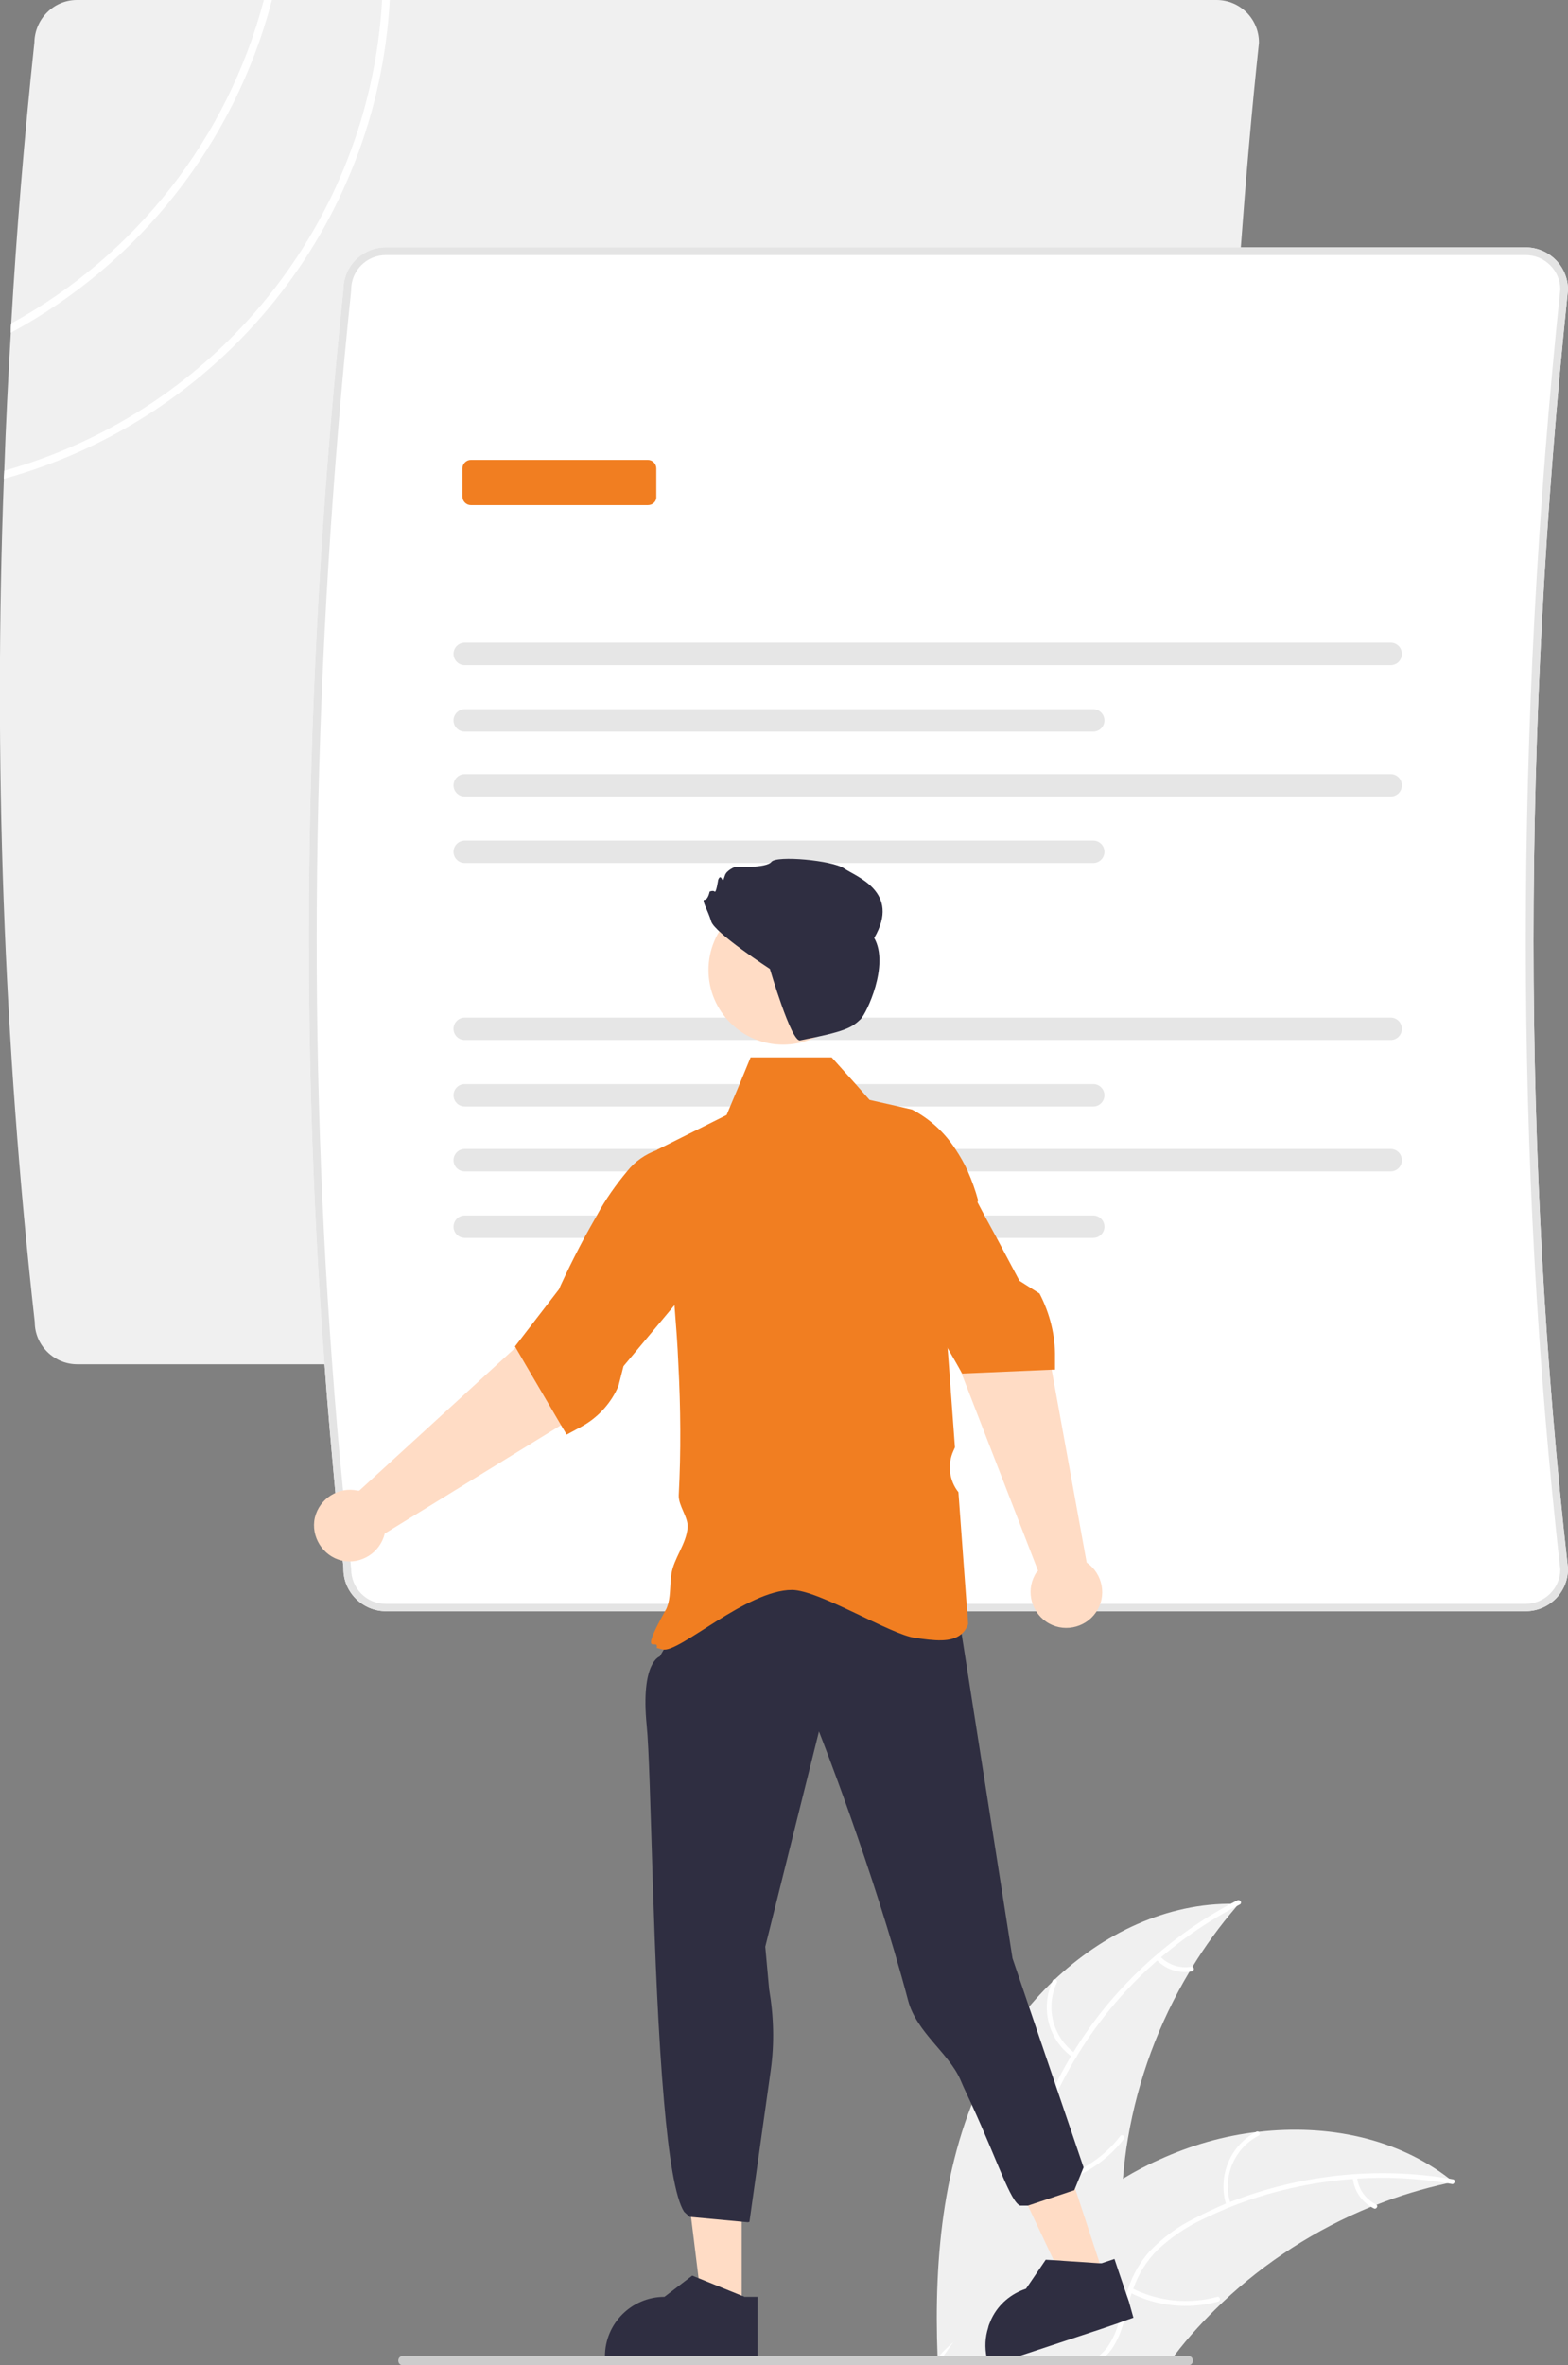 <?xml version="1.0" encoding="utf-8"?>
<!-- Generator: Adobe Illustrator 27.9.5, SVG Export Plug-In . SVG Version: 9.03 Build 54986)  -->
<svg version="1.1" id="Calque_1" xmlns="http://www.w3.org/2000/svg" xmlns:xlink="http://www.w3.org/1999/xlink" x="0px" y="0px"
	 viewBox="0 0 405.9 612" style="enable-background:new 0 0 405.9 612;" xml:space="preserve">
<rect x="0" y="0" width="405.9" height="612" fill="#808080" stroke="none"/>
<style type="text/css">
	.st0{fill:#F0F0F0;}
	.st1{fill:#FFFFFF;}
	.st2{fill:#E4E4E4;}
	.st3{fill:#E6E6E6;}
	.st4{fill:#F17E21;}
	.st5{fill:#FFDCC5;}
	.st6{fill:#2F2E41;}
	.st7{fill:#CCCCCC;}
</style>
<path class="st0" d="M320.9,492.3c-0.3,0.3-0.6,0.7-0.9,1.1c-4.2,4.9-8,10.1-11.3,15.5c-0.3,0.4-0.5,0.8-0.8,1.3
	c-7.9,13.2-13.3,27.8-15.9,43c-0.6,3.4-1,6.9-1.3,10.4c-0.2,2.7-0.3,5.4-0.4,8c-0.2,11.3,0.8,23.8-6.4,32.5c-1.9,2.3-4.3,4.1-7,5.5
	c-2,1-4.1,1.8-6.3,2.4h-22.7c-1.1-0.2-2.3-0.3-3.4-0.5c0,0-0.1,0-0.1,0l-0.2,0.1l-1.4,0.5l-0.1,0v0c0,0,0-0.1,0-0.1
	c0-0.1,0-0.1,0-0.2v0c0-0.2,0-0.4,0-0.6l0-0.5c0,0,0,0,0,0c0-0.3,0-0.6,0-0.9c-1-26.1,1.5-53.1,13.8-76c4.2-7.9,9.7-15,16.1-21.2
	c0,0,0.1-0.1,0.1-0.1c12.8-12.2,29.4-20.2,46.8-19.9C320,492.3,320.4,492.3,320.9,492.3z"/>
<path class="st1" d="M320.9,492.8c-19.8,10.2-35.9,26.3-46,46.1c-2.3,4.2-3.8,8.8-4.7,13.5c-0.7,4.6-0.1,9.3,1.7,13.7
	c1.6,4.1,3.7,8,4.2,12.4c0.5,4.5-0.9,9.1-4,12.5c-3.6,4.3-8.6,7-13.5,9.5c-5.5,2.8-11.2,5.6-15.1,10.6c-0.5,0.6-1.4-0.1-0.9-0.8
	c6.6-8.7,18.3-10.6,26.3-17.7c3.7-3.3,6.5-7.8,6.1-12.9c-0.3-4.5-2.4-8.6-4-12.7c-1.8-4.2-2.5-8.8-2.2-13.3c0.6-4.7,2-9.4,4.1-13.6
	c4.7-9.7,10.8-18.6,18.2-26.4c8.4-8.9,18.3-16.4,29.2-22C321.2,491.4,321.6,492.5,320.9,492.8L320.9,492.8z"/>
<path class="st1" d="M277.8,532.4c-6.4-4.4-8.6-12.8-5.3-19.9c0.3-0.7,1.4-0.2,1.1,0.5c-3.1,6.5-1,14.4,5,18.5
	C279.2,531.9,278.4,532.8,277.8,532.4z"/>
<path class="st1" d="M270.9,564.2c7.6-1.3,14.4-5.4,19.1-11.5c0.5-0.6,1.4,0.1,0.9,0.8c-4.9,6.3-12,10.6-19.9,12
	C270.3,565.5,270.2,564.3,270.9,564.2L270.9,564.2z"/>
<path class="st1" d="M300.3,506.2c2.1,2.2,5.1,3.2,8.1,2.7c0.8-0.1,0.9,1,0.1,1.2c-3.3,0.6-6.7-0.5-9-2.9c-0.2-0.2-0.3-0.6-0.1-0.8
	C299.7,506.1,300,506,300.3,506.2L300.3,506.2z"/>
<path class="st0" d="M376.1,564.6c-0.5,0.1-0.9,0.2-1.4,0.3h0c-6.3,1.4-12.4,3.2-18.4,5.6c-0.5,0.2-0.9,0.4-1.4,0.5h0
	c-14.2,5.8-27.3,14.2-38.4,24.7c0,0-0.1,0.1-0.1,0.1c0,0-0.1,0.1-0.1,0.1l0,0c-4.4,4.2-8.6,8.7-12.3,13.6c0,0,0,0,0,0
	c-0.6,0.8-1.2,1.6-1.8,2.4h-59.3l-0.1,0v0h-0.2c0,0,0,0,0,0c0,0,0,0,0,0c0.1-0.1,0.1-0.2,0.2-0.3v0c0,0,0-0.1,0.1-0.1
	c0.1-0.1,0.1-0.2,0.2-0.3c0.4-0.6,0.8-1.1,1.2-1.7c0.7-0.9,1.3-1.9,2-2.8c0,0,0,0,0,0c0,0,0,0,0,0v0c0,0,0,0,0,0l0,0
	c8.2-11.4,17.5-22.3,28.2-31.3c0.3-0.3,0.6-0.6,1-0.8c4.8-4.1,10-7.7,15.4-11c3-1.8,6-3.4,9.2-4.8c8.1-3.7,16.7-6.2,25.6-7.2h0
	c0,0,0,0,0.1,0c0,0,0,0,0.1,0c17.6-2,35.7,1.5,49.5,12.3C375.4,564.1,375.7,564.4,376.1,564.6z"/>
<path class="st1" d="M242.4,612h0.2v0l0.1,0h15.9c-4.7-0.8-9.5-1.4-14.2-0.5c-0.1,0-0.2,0-0.3,0.1c-0.5,0.1-1,0.2-1.4,0.3
	c0,0-0.1,0-0.1,0C242.5,611.9,242.5,611.9,242.4,612C242.4,611.9,242.4,611.9,242.4,612L242.4,612z"/>
<path class="st1" d="M375.8,565.1c-0.4-0.1-0.7-0.1-1.1-0.2h0c-7.7-1.3-15.5-1.7-23.3-1.2c-0.4,0-0.8,0-1.2,0.1
	c-10.8,0.8-21.5,3.2-31.6,7.2c0,0,0,0,0,0c-0.1,0-0.2,0.1-0.3,0.1c-2.3,1-4.7,2-6.9,3.1c-4.3,2-8.3,4.7-11.8,8
	c-2.8,2.8-4.9,6.2-6.2,9.9c-0.1,0.4-0.3,0.8-0.4,1.1c-0.1,0.3-0.2,0.6-0.3,0.9c-1.2,4.2-1.9,8.6-4.1,12.4c-0.6,1.1-1.3,2.1-2.2,2.9
	c-0.9,0.9-1.9,1.7-3,2.4h-2.5c1.4-0.6,2.7-1.4,3.8-2.4c0.9-0.8,1.7-1.6,2.3-2.6c2.5-3.7,3.2-8.3,4.4-12.5c0.2-0.7,0.4-1.4,0.6-2
	c1.2-3.7,3.1-7,5.7-9.9c3.3-3.4,7.2-6.3,11.5-8.4c2.7-1.4,5.5-2.7,8.3-3.9c0.4-0.2,0.7-0.3,1.1-0.4c18-7,37.5-9.1,56.5-6
	c0.4,0.1,0.7,0.1,1.1,0.2C376.9,564.1,376.5,565.3,375.8,565.1z"/>
<path class="st1" d="M317.5,570.7c-2.4-7.4,0.8-15.5,7.7-19.1c0.7-0.4,1.3,0.7,0.6,1c-6.4,3.3-9.5,10.9-7.2,17.7
	C318.9,571.2,317.8,571.5,317.5,570.7L317.5,570.7z"/>
<path class="st1" d="M292.9,592c6.8,3.5,14.8,4.3,22.2,2.3c0.7-0.2,1,0.9,0.3,1.2c-7.7,2.1-16,1.3-23.1-2.4
	C291.6,592.6,292.2,591.6,292.9,592L292.9,592z"/>
<path class="st1" d="M351.3,563.4c0.3,3,2.2,5.6,4.9,7c0.7,0.3,0.1,1.4-0.6,1c-3-1.5-5-4.4-5.4-7.7c-0.1-0.3,0.1-0.6,0.4-0.7
	C350.9,562.9,351.2,563.1,351.3,563.4L351.3,563.4z"/>
<path class="st0" d="M317.1,166.3c0.3-33.1,1.6-66.5,4-100.3c0-0.7,0.1-1.3,0.1-2c1.3-17.6,2.8-35.2,4.7-52.9V11c0-6.1-4.9-11-11-11
	h-295C13.9,0,9,4.9,8.9,11c-2.6,24.4-4.6,48.6-6,72.8c-0.1,0.8-0.1,1.6-0.1,2.4C2.1,98,1.5,109.9,1.1,121.8c0,0.7-0.1,1.4-0.1,2.1
	c-2.7,72.8-0.1,145.8,8,218.2c0,6,5,10.9,11,10.9h295c6.1,0,11-4.9,11-11v-0.1c-1.4-12.9-2.7-25.8-3.8-38.9
	c-0.2-1.9-0.3-3.8-0.5-5.7c-0.8-9.4-1.4-18.8-2-28.3c-0.1-1.9-0.2-3.8-0.3-5.7c-1.1-18.9-1.8-38-2.1-57.3c0-1.9-0.1-3.8-0.1-5.7
	c-0.1-9.4-0.2-18.8-0.1-28.3C317,170.1,317,168.2,317.1,166.3z"/>
<path class="st1" d="M405.9,75c0-6.1-4.9-11-11-11h-295c-6.1,0-11,4.9-11,10.9c-10,95-11.6,188.3-4.9,278
	c0.8,11.1,1.8,22.2,2.8,33.2c0.6,5.9,1.2,11.8,1.9,17.6c0.1,0.8,0.2,1.5,0.2,2.3c0,6,5,10.9,11,10.9h295c6.1,0,11-4.9,11-11v-0.1
	C394,300.1,394,188.8,405.9,75L405.9,75z"/>
<path class="st2" d="M405.9,75c0-6.1-4.9-11-11-11h-295c-6.1,0-11,4.9-11,10.9c-10,95-11.6,188.3-4.9,278
	c0.8,11.1,1.8,22.2,2.8,33.2c0.6,5.9,1.2,11.8,1.9,17.6c0.1,0.8,0.2,1.5,0.2,2.3c0,6,5,10.9,11,10.9h295c6.1,0,11-4.9,11-11v-0.1
	C394,300.1,394,188.8,405.9,75L405.9,75z M403.9,406.1c0,4.9-4.1,8.9-9,8.9h-295c-5,0-9-4-9-9v-0.1c-0.1-0.6-0.1-1.3-0.2-1.9
	c-0.7-6.1-1.3-12.3-1.9-18.4c-1.1-10.8-2-21.6-2.8-32.5c-6.7-89.7-5-183,4.9-277.9V75c0-5,4-9,9-9h295c5,0,9,4,9,8.9
	C392,188.8,392,300.2,403.9,406.1z"/>
<path id="a974c3de-8d03-408b-a459-3ce6ba461bdb-859" class="st3" d="M120.3,166.3c-1.6,0-2.9,1.3-2.9,2.9c0,1.6,1.3,2.9,2.9,2.9H360
	c1.6,0,2.9-1.3,2.9-2.9c0-1.6-1.3-2.9-2.9-2.9H120.3z"/>
<path id="e9133026-9528-4ac3-aa69-83f109aff1e3-860" class="st3" d="M120.3,183.5c-1.6,0-2.9,1.3-2.9,2.9c0,1.6,1.3,2.9,2.9,2.9H283
	c1.6,0,2.9-1.3,2.9-2.9c0-1.6-1.3-2.9-2.9-2.9H120.3z"/>
<path id="a406ca83-8296-4426-a4ed-8cd27cbcb96b-861" class="st3" d="M120.3,200.3c-1.6,0-2.9,1.3-2.9,2.9c0,1.6,1.3,2.9,2.9,2.9H360
	c1.6,0,2.9-1.3,2.9-2.9c0-1.6-1.3-2.9-2.9-2.9H120.3z"/>
<path id="be321b5a-3e39-41eb-b9b2-711d73db0143-862" class="st3" d="M120.3,217.5c-1.6,0-2.9,1.3-2.9,2.9c0,1.6,1.3,2.9,2.9,2.9H283
	c1.6,0,2.9-1.3,2.9-2.9c0-1.6-1.3-2.9-2.9-2.9H120.3z"/>
<path id="a5a7e885-834f-470d-9162-1a1fa51c1163-863" class="st3" d="M120.3,263.3c-1.6,0-2.9,1.3-2.9,2.9c0,1.6,1.3,2.9,2.9,2.9H360
	c1.6,0,2.9-1.3,2.9-2.9c0-1.6-1.3-2.9-2.9-2.9H120.3z"/>
<path id="a5fcdb43-4805-483f-9462-6a7e4850dca6-864" class="st3" d="M120.3,280.5c-1.6,0-2.9,1.3-2.9,2.9c0,1.6,1.3,2.9,2.9,2.9H283
	c1.6,0,2.9-1.3,2.9-2.9c0-1.6-1.3-2.9-2.9-2.9H120.3z"/>
<path id="b765b6a8-7afa-43c2-95d1-39dcbde99f83-865" class="st3" d="M120.3,297.3c-1.6,0-2.9,1.3-2.9,2.9c0,1.6,1.3,2.9,2.9,2.9H360
	c1.6,0,2.9-1.3,2.9-2.9c0-1.6-1.3-2.9-2.9-2.9H120.3z"/>
<path id="e421dd9d-74a5-4920-9c7d-c121b8cd01e8-866" class="st3" d="M120.3,314.5c-1.6,0-2.9,1.3-2.9,2.9c0,1.6,1.3,2.9,2.9,2.9H283
	c1.6,0,2.9-1.3,2.9-2.9c0-1.6-1.3-2.9-2.9-2.9H120.3z"/>
<path id="ea3081fc-4e36-4189-92a3-e6d1b5b4a040-867" class="st4" d="M167.7,130.7h-45.8c-1.2,0-2.2-1-2.2-2.2v-7.3
	c0-1.2,1-2.2,2.2-2.2h45.8c1.2,0,2.2,1,2.2,2.2v7.3C170,129.7,169,130.7,167.7,130.7z"/>
<polygon class="st5" points="285.2,587.2 275.4,590.4 258.2,554 272.7,549.2 "/>
<path class="st6" d="M292.2,595.4l-0.7-2l-1.8-5.3l-1.2-3.6l-3.3,1.1l-0.7,0l-9-0.6l-1.2-0.1l-1.8-0.1l-1.8-0.1l-5.1,7.5h0
	c-3.9,1.3-7.1,4-8.9,7.7c-0.1,0.2-0.2,0.4-0.3,0.7c-0.2,0.5-0.5,1.1-0.6,1.7c-0.8,2.5-0.9,5.1-0.4,7.6c0.1,0.6,0.3,1.2,0.5,1.8
	l0,0.1l0.1,0.4l0.7-0.2l6.3-2.1l22.1-7.3l4.4-1.5l1.3-0.5h0l2.6-0.9L292.2,595.4z"/>
<polygon class="st5" points="192,595.7 181.6,595.7 176.7,555.8 192,555.8 "/>
<path class="st6" d="M175.4,420.7l-4.6,7.9c0,0-5,1.4-3.4,17.8c1.2,11.6,1.5,63.6,4.5,97.4c1.2,14.1,2.9,25,5.2,28.5l1.4,1.3
	l15.1,1.4l0.4-0.1l5.5-39.1c1-7,0.8-14.1-0.4-21.1l0,0l-1-11L212,448c0,0,14.1,35.7,23.1,69.7c2.2,8.2,10.4,13.4,13.5,20.4
	c1,2.4,2.1,4.6,3.1,6.8c6.6,14.4,9.9,24.9,12.4,25.8h2l12-4l2.4-5.9l-18.4-54.1l-13.7-87.3C222.2,405.3,197.6,403.7,175.4,420.7z"/>
<path class="st4" d="M250.5,303c-0.9-2-2-3.9-3.2-5.7c-2.8-4.3-6.6-7.8-11.2-10.2l-3.9-0.9l-7.1-1.6l-3.7-4.2l-6.1-6.8h-21l-2.8,6.8
	l-2.4,5.7l-1,2.4l-18,9c0,0,0,0,0,0c0.2,1.8,0.5,3.6,0.7,5.4c0.5,3.9,1,7.7,1.4,11.5c0.2,1.9,0.5,3.8,0.7,5.7
	c0.7,6,1.2,11.8,1.7,17.6c0.4,5.1,0.8,10.2,1,15.2c0.6,11.3,0.7,22.7,0.1,34c-0.1,2.7,2.5,5.7,2.3,8.3c-0.3,4.3-3.6,8-4.2,12.1
	c-0.4,2.5-0.2,5.2-0.8,7.5c-0.2,0.7-0.4,1.4-0.8,2c0,0,0,0,0,0c-7.2,12.9-1.5,6.7-2.2,9.6l0.3,0.1c0.2,0,0.6,0.2,1.3,0.3
	c4.2,1,21.7-15.4,33.4-15.4c7,0,25.6,11.6,31.9,12.4c4.9,0.7,9.3,1.3,12-1c0.8-0.7,1.3-1.5,1.7-2.5l0-0.1l0-0.1l-0.2-3.3l-0.2-2
	l-2.1-28.7c-2.4-3-2.9-7.2-1.3-10.7l0.4-0.9l-1.6-21.7l-0.3-4l-0.1-1.4v0l-0.8-10.5l1.9-5.7v0l3.7-11.1l1.9-5.7l1.2-3.6l0.1-0.2
	C252.5,308,251.6,305.5,250.5,303z"/>
<path class="st5" d="M268.7,406.4l-20.2-52.1l-9.4-19l18-9.9l14.5,25.5l9.7,53.4c4.2,2.9,5.3,8.7,2.4,12.9s-8.7,5.3-12.9,2.4
	s-5.3-8.7-2.4-12.9C268.6,406.6,268.7,406.5,268.7,406.4L268.7,406.4z"/>
<path class="st4" d="M269.1,334.7l-5.2-3.3l-5.9-11.1l-3.1-5.7l-1.9-3.6l-0.8-1.5L243,303l-6.3-4.3l-5.1,4.3l-2.4,2l2.4,9.4l1.4,5.7
	l3.1,12.4l9.2,16.3l2.3,4l1.3,2.3l0,0l0.2,0.3l23.3-1l0.7,0l0-1.7l0-0.6c0-0.3,0-0.6,0-0.9C273.2,345.6,271.8,339.9,269.1,334.7z"/>
<path class="st5" d="M93,385.7l41.2-37.7l14.3-15.6l15.8,13.2l-18.5,22.8l-46.2,28.4c-1.2,5-6.2,8.1-11.1,7s-8.1-6.2-7-11.1
	c1.2-5,6.2-8.1,11.1-7C92.8,385.7,92.9,385.7,93,385.7L93,385.7z"/>
<path class="st4" d="M178.1,320.2l-0.1-5.7l-0.2-11.5l-0.1-4.5l-0.2-0.1c-0.9-0.6-2-1-3.1-1.2c-1-0.2-2-0.2-2.9,0
	c-0.5,0.1-1,0.2-1.5,0.4c0,0,0,0,0,0c-3,1.1-5.6,2.9-7.6,5.4l0,0c-3,3.6-5.7,7.4-7.9,11.5c-1.1,1.9-2.2,3.9-3.2,5.7
	c-3.8,7.1-6.6,13.3-6.6,13.4l-11.4,14.8l0.2,0.3l2.5,4.3l9.2,15.7l1.5,2.5l3.7-2c4.3-2.3,7.8-6.1,9.7-10.6l1.3-5.1l0.5-0.6
	l12.7-15.2l3.6-4.4L178.1,320.2z"/>
<circle class="st5" cx="202.7" cy="251" r="19.3"/>
<path class="st6" d="M184.1,238.4c-0.9-3-2.6-5.6-1.7-5.6s1.3-2.1,1.3-2.1s0.9-0.4,1.3,0s0.9-3,0.9-3s0.4-1.3,0.9-0.4
	s0.4,0.4,0.9-0.9s2.6-2.1,2.6-2.1s8.1,0.4,9.4-1.3s15.8-0.4,18.8,1.7s14.8,6,7.8,18c4,7-2,19.5-3.5,21c-2.4,2.3-4.1,3.2-15.7,5.5
	c-2.3,0.4-7.8-18.5-7.8-18.5S185,241.4,184.1,238.4z"/>
<path class="st6" d="M192.6,594.2l-0.6-0.2l-11.1-4.5l-1.7-0.7l-7.2,5.5h0c-8.5,0-15.4,6.9-15.4,15.4v0.5h39.5v-15.9H192.6z"/>
<path class="st7" d="M308.8,610.8c0,0.7-0.5,1.2-1.2,1.2c0,0,0,0,0,0H104.3c-0.7,0-1.2-0.5-1.2-1.2s0.5-1.2,1.2-1.2h203.3
	C308.3,609.6,308.8,610.1,308.8,610.8z"/>
<path class="st1" d="M98.9,0C95.7,57.3,56.4,106.3,1.1,121.8c0,0.7-0.1,1.4-0.1,2.1C57.5,108.3,97.7,58.5,100.9,0H98.9z"/>
<path class="st1" d="M68.3,0c-9.4,35.7-33,65.9-65.4,83.7c-0.1,0.8-0.1,1.6-0.1,2.4C36.3,68,60.8,36.8,70.4,0H68.3z"/>
</svg>
